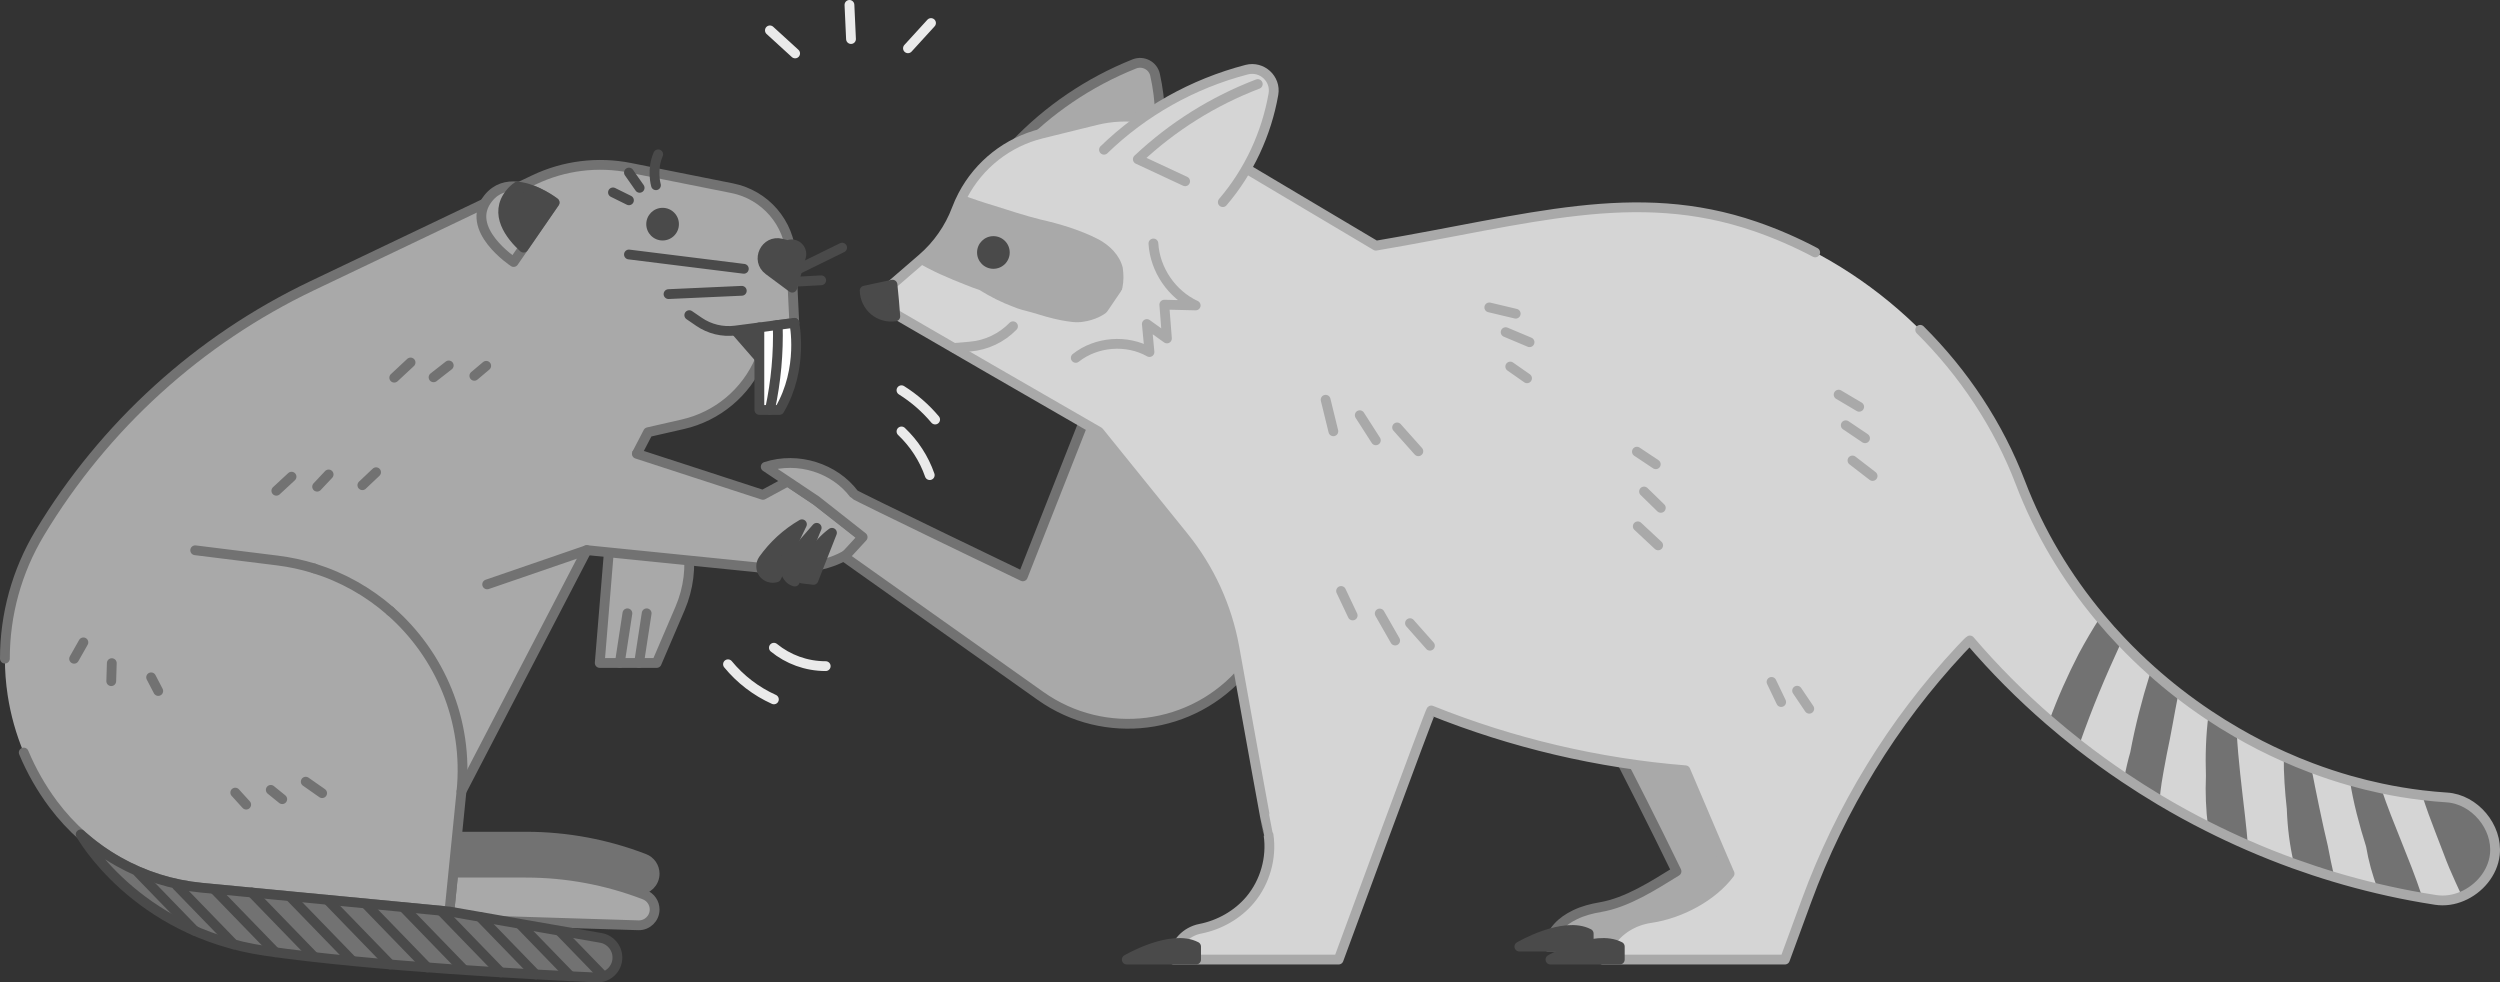 <?xml version="1.0" encoding="UTF-8"?><svg id="g" xmlns="http://www.w3.org/2000/svg" xmlns:xlink="http://www.w3.org/1999/xlink" viewBox="0 0 765.62 300.861"><rect x="0" y="0" width="765.62" height="300.861" fill="#333333" stroke="none"/><defs><clipPath id="h"><path d="m764.04,261.701c-.62,5.69-4.81,10.61-10.04,12.81-2.54,1.08-5.32,1.51-8.07,1.09-1.35-.21-2.69-.43-4.03-.66-4.61-.79-9.2-1.73-13.75-2.81-4.46-1.05-8.88-2.23-13.27-3.55-4.16-1.24-8.28-2.61-12.36-4.08-4.76-1.72-9.46-3.59-14.1-5.62-4.12-1.79-8.2-3.71-12.22-5.74-5.04-2.53-9.99-5.25-14.83-8.14-3.66-2.19-7.26-4.47-10.79-6.84-4.73-3.17-9.34-6.52-13.83-10.02-3.11-2.43-6.15-4.93-9.13-7.51-8.71-7.54-16.86-15.73-24.35-24.49-.24.11-1.32,1.2-2.95,2.95-20.66,22.16-36.61,48.27-47.06,76.71l-6.63,18.07h-55.83c1-4.54,8.24-12.08,12.76-13.17,10.25-.23,20.15-5.16,26.13-13.16-.36-.63-13.53-31.64-13.53-31.64-26.67-2.14-53.01-8.34-77.83-18.32-.43.27-28.38,76.29-28.38,76.29h-50.54c.08-3.62,2.1-7.13,5.18-9.03,6.81-.51,13.73-3.87,18.28-9.29s6.65-12.82,5.63-19.82c-.15-.2-6.41-34.91-10.47-57.47-2.24-12.41-7.57-24.06-15.5-33.87l-25.97-32.15-33.6-19.38-35.64-20.65,13.71-11.83,1.39-1.2c2.37-2.04,4.46-4.36,6.23-6.91,1.78-2.54,3.24-5.3,4.34-8.23.55-1.45,1.18-2.86,1.89-4.21,4.93-9.41,13.7-16.35,24.15-18.92l16.66-4.11c9.53-2.34,19.59-.85,28.03,4.17l57.65,34.27c46.97-7.94,79.29-18.53,116.1-5.92,36.81,12.62,67.42,42.2,81.29,78.56,5.73,15.03,14.06,28.94,24.36,41.25,2.1,2.53,4.3,4.99,6.58,7.38,2.92,3.07,5.96,6.03,9.13,8.85,2.69,2.41,5.46,4.72,8.32,6.94,2.99,2.32,6.06,4.54,9.2,6.63,2.82,1.89,5.7,3.68,8.64,5.37,4.67,2.72,9.48,5.18,14.41,7.37,2.78,1.25,5.59,2.41,8.44,3.48,3.89,1.47,7.83,2.77,11.82,3.91,3.16.9,6.36,1.69,9.57,2.37,4.14.89,8.33,1.58,12.54,2.09,2.52.3,5.04.54,7.58.7,8.49.55,15.61,9.02,14.69,17.48Z" fill="#d5d5d5" stroke-width="0"/></clipPath></defs><polyline points="257.898 75.841 235.777 86.696 251.489 85.843" fill="none" stroke="#4a4a4a" stroke-linecap="round" stroke-linejoin="round" stroke-width="3"/><path d="m197.871,144.409l4.669,5.361c8.768,10.067,10.998,24.264,5.739,36.535l-7.17,16.729h-17.443l3.063-37.184" fill="#a9a9a9" stroke-width="0"/><line x1="192.14" y1="187.825" x2="189.807" y2="203.034" fill="none" stroke="#727272" stroke-linecap="round" stroke-linejoin="round" stroke-width="3"/><line x1="198.038" y1="187.825" x2="195.705" y2="203.034" fill="none" stroke="#727272" stroke-linecap="round" stroke-linejoin="round" stroke-width="3"/><path d="m197.871,144.409l4.669,5.361c8.768,10.067,10.998,24.264,5.739,36.535l-7.17,16.729h-17.443l3.063-37.184" fill="none" stroke="#727272" stroke-linecap="round" stroke-linejoin="round" stroke-width="3"/><path d="m164.434,272.498h31.116c2.723,0,4.931-2.208,4.931-4.931h0c0-2.039-1.255-3.868-3.158-4.601h-0c-11.552-4.452-23.826-6.735-36.206-6.735h-19.789l-2.505,15.207" fill="#727272" stroke="#727272" stroke-linecap="round" stroke-linejoin="round" stroke-width="3"/><path d="m154.465,282.086l41.024,1.279c2.731.085,4.991-2.106,4.991-4.838h0c0-2.002-1.232-3.797-3.1-4.517h-0c-11.591-4.467-23.906-6.757-36.327-6.757h-22.231l-1.195,11.9" fill="#a9a9a9" stroke="#727272" stroke-linecap="round" stroke-linejoin="round" stroke-width="3"/><path d="m243.25,98.87l-5.99.78-4.6,10.69c-4.27,9.9-13,17.17-23.51,19.58l-10.68,2.44-57.14,109.96-3.7,36.83-75.92-7.29c-9.03-.86-17.66-3.62-25.39-7.97-7.73-4.35-14.56-10.3-19.99-17.56-3.67-4.92-6.71-10.25-9.06-15.87-2.35-5.62-4.01-11.53-4.93-17.6-.56-3.71-.84-7.44-.84-11.16,0-13.48,3.65-26.79,10.67-38.46,19.77-32.86,48.76-59.19,83.36-75.7l68.06-32.479c9.15-4.37,19.48-5.65,29.43-3.66l31.23,6.24c10.1,2.02,17.53,10.65,18.02,20.93l.98,20.3Z" fill="#a9a9a9" stroke-width="0"/><path d="m1.5,201.701c0-13.48,3.65-26.79,10.67-38.46,19.77-32.86,48.76-59.19,83.36-75.7l68.06-32.479c9.15-4.37,19.48-5.65,29.43-3.66l31.23,6.24c10.1,2.02,17.53,10.65,18.02,20.93l.98,20.3-5.99.78-4.6,10.69c-4.27,9.9-13,17.17-23.51,19.58l-10.68,2.44-57.14,109.96-3.7,36.83-75.92-7.29c-9.03-.86-17.66-3.62-25.39-7.97-7.73-4.35-14.56-10.3-19.99-17.56-3.67-4.92-6.71-10.25-9.06-15.87" fill="none" stroke="#727272" stroke-linecap="round" stroke-linejoin="round" stroke-width="3"/><path d="m119.53,187.133c15.23,13.33,23.97,33.573,21.8,55.188" fill="none" stroke="#727272" stroke-linecap="round" stroke-linejoin="round" stroke-width="3"/><path d="m96.19,174.071c8.775,2.722,16.679,7.23,23.34,13.061" fill="none" stroke="#727272" stroke-linecap="round" stroke-linejoin="round" stroke-width="3"/><path d="m59.78,168.521l25.16,3.13c3.88.483,7.639,1.301,11.25,2.421" fill="none" stroke="#727272" stroke-linecap="round" stroke-linejoin="round" stroke-width="3"/><path d="m149.195,178.968l30.504-10.493,51.632,5.22s24.718,3.82,33.472-8.904l-14.845-11.511-8.722-5.828-7.589,4.1-50.329-16.384" fill="#a9a9a9" stroke-width="0"/><path d="m179.699,168.475l51.632,5.22s24.718,3.82,33.472-8.904l-14.845-11.511-8.722-5.828-7.589,4.1-38.622-12.573" fill="none" stroke="#727272" stroke-linecap="round" stroke-linejoin="round" stroke-width="3"/><line x1="149.195" y1="178.968" x2="179.699" y2="168.475" fill="none" stroke="#727272" stroke-linecap="round" stroke-linejoin="round" stroke-width="3"/><path d="m125.734,111.009c-1.665,1.552-3.331,3.104-4.996,4.656" fill="none" stroke="#727272" stroke-linecap="round" stroke-linejoin="round" stroke-width="3"/><path d="m137.429,111.917l-4.656,3.634" fill="none" stroke="#727272" stroke-linecap="round" stroke-linejoin="round" stroke-width="3"/><path d="m145.264,115.096c1.211-1.022,2.422-2.044,3.634-3.066" fill="none" stroke="#727272" stroke-linecap="round" stroke-linejoin="round" stroke-width="3"/><path d="m89.285,145.982c-1.552,1.438-3.104,2.877-4.656,4.315" fill="none" stroke="#727272" stroke-linecap="round" stroke-linejoin="round" stroke-width="3"/><path d="m97.12,149.047l3.52-3.747" fill="none" stroke="#727272" stroke-linecap="round" stroke-linejoin="round" stroke-width="3"/><path d="m110.973,148.593l4.201-3.974" fill="none" stroke="#727272" stroke-linecap="round" stroke-linejoin="round" stroke-width="3"/><path d="m25.538,196.726c-.948,1.673-1.896,3.346-2.844,5.019" fill="none" stroke="#727272" stroke-linecap="round" stroke-linejoin="round" stroke-width="3"/><path d="m34.238,203.084l-.167,5.521" fill="none" stroke="#727272" stroke-linecap="round" stroke-linejoin="round" stroke-width="3"/><path d="m46.284,207.433c.725,1.394,1.45,2.788,2.175,4.183" fill="none" stroke="#727272" stroke-linecap="round" stroke-linejoin="round" stroke-width="3"/><path d="m72.048,242.734l3.346,3.681" fill="none" stroke="#727272" stroke-linecap="round" stroke-linejoin="round" stroke-width="3"/><path d="m82.923,241.898c1.171.948,2.342,1.896,3.513,2.844" fill="none" stroke="#727272" stroke-linecap="round" stroke-linejoin="round" stroke-width="3"/><path d="m93.63,239.388c1.673,1.171,3.346,2.342,5.019,3.513" fill="none" stroke="#727272" stroke-linecap="round" stroke-linejoin="round" stroke-width="3"/><path d="m169.85,62.031l-9.52,13.81-3.03,4.4s-15.42-10.13-7.73-19.59c2.51-3.09,5.74-3.85,8.89-3.53,5.85.59,11.39,4.91,11.39,4.91Z" fill="#a9a9a9" stroke="#727272" stroke-linecap="round" stroke-linejoin="round" stroke-width="3"/><path d="m169.85,62.031l-9.52,13.81c-4.01-3.68-9.24-10.32-4.08-16.67.69-.85,1.43-1.52,2.21-2.05,5.85.59,11.39,4.91,11.39,4.91Z" fill="#4a4a4a" stroke="#4a4a4a" stroke-linecap="round" stroke-linejoin="round" stroke-width="3"/><circle cx="202.918" cy="68.647" r="5" fill="#4a4a4a" stroke-width="0"/><path d="m243.25,98.866s2.959,13.933-4.551,26.677h-6.144v-25.279" fill="#fff" stroke="#4a4a4a" stroke-linecap="round" stroke-linejoin="round" stroke-width="3"/><polygon points="232.166 111.485 223.427 101.456 232.166 100.567 232.166 111.485" fill="#4a4a4a" stroke-width="0"/><path d="m235.777,125.543l.06-.282c1.807-8.453,2.597-17.092,2.353-25.733h0" fill="none" stroke="#4a4a4a" stroke-linecap="round" stroke-linejoin="round" stroke-width="3"/><path d="m242.623,88.105l-7.219-5.359c-4.055-3.01-1.002-9.41,3.889-8.152l1.943.5h0c2.296-1.021,4.742,1.096,4.061,3.514l-2.674,9.497Z" fill="#4a4a4a" stroke="#4a4a4a" stroke-linecap="round" stroke-linejoin="round" stroke-width="3"/><path d="m243.25,98.87l-18.038,2.357c-3.914.511-7.88-.439-11.137-2.67l-2.984-2.044" fill="none" stroke="#4a4a4a" stroke-linecap="round" stroke-linejoin="round" stroke-width="3"/><path d="m189.08,293.251c0,3.38-2.74,6.11-6.09,6.11-.1,0-.19-.01-.29-.01-17.78-.8-68.78-3.39-101.41-8.15-40.05-5.84-56.58-35.67-56.58-35.67,3.56,3.22,7.45,6.02,11.61,8.36,7.73,4.35,16.36,7.11,25.39,7.97l75.92,7.29,46.39,8.08c2.93.51,5.06,3.05,5.06,6.02Z" fill="#727272" stroke="#4a4a4a" stroke-linecap="round" stroke-linejoin="round" stroke-width="3"/><line x1="65.785" y1="272.498" x2="84.337" y2="291.631" fill="none" stroke="#4a4a4a" stroke-linecap="round" stroke-linejoin="round" stroke-width="3"/><line x1="54.161" y1="271.225" x2="71.62" y2="289.231" fill="none" stroke="#4a4a4a" stroke-linecap="round" stroke-linejoin="round" stroke-width="3"/><line x1="42.302" y1="267.204" x2="59.629" y2="285.074" fill="none" stroke="#4a4a4a" stroke-linecap="round" stroke-linejoin="round" stroke-width="3"/><line x1="77.109" y1="273.339" x2="95.981" y2="292.802" fill="none" stroke="#4a4a4a" stroke-linecap="round" stroke-linejoin="round" stroke-width="3"/><line x1="89.046" y1="274.814" x2="107.791" y2="294.146" fill="none" stroke="#4a4a4a" stroke-linecap="round" stroke-linejoin="round" stroke-width="3"/><line x1="100.282" y1="275.564" x2="119.482" y2="295.366" fill="none" stroke="#4a4a4a" stroke-linecap="round" stroke-linejoin="round" stroke-width="3"/><line x1="112.006" y1="276.82" x2="130.87" y2="296.274" fill="none" stroke="#4a4a4a" stroke-linecap="round" stroke-linejoin="round" stroke-width="3"/><line x1="123.62" y1="277.961" x2="141.694" y2="296.6" fill="none" stroke="#4a4a4a" stroke-linecap="round" stroke-linejoin="round" stroke-width="3"/><line x1="135.282" y1="279.151" x2="153.362" y2="297.797" fill="none" stroke="#4a4a4a" stroke-linecap="round" stroke-linejoin="round" stroke-width="3"/><line x1="147.044" y1="280.868" x2="164.061" y2="298.417" fill="none" stroke="#4a4a4a" stroke-linecap="round" stroke-linejoin="round" stroke-width="3"/><line x1="159.565" y1="283.368" x2="174.698" y2="298.974" fill="none" stroke="#4a4a4a" stroke-linecap="round" stroke-linejoin="round" stroke-width="3"/><line x1="171.541" y1="285.304" x2="184.426" y2="298.593" fill="none" stroke="#4a4a4a" stroke-linecap="round" stroke-linejoin="round" stroke-width="3"/><path d="m237.75,176.811c-1.408.465-3.086-.068-3.968-1.26-.882-1.192-.9-2.953-.043-4.163,3.116-4.402,7.189-8.122,11.854-10.828l-7.843,16.25Z" fill="#4a4a4a" stroke="#4a4a4a" stroke-linecap="round" stroke-linejoin="round" stroke-width="3"/><path d="m243.405,178.09c-2.626-.623-3.833-4.391-2.057-6.423,2.92-3.341,5.84-6.683,8.76-10.024l-6.703,16.447Z" fill="#4a4a4a" stroke="#4a4a4a" stroke-linecap="round" stroke-linejoin="round" stroke-width="3"/><path d="m249.123,177.583l-3.433-.41c1.249-5.546,4.538-10.609,9.097-14.005l-5.664,14.415Z" fill="#4a4a4a" stroke="#4a4a4a" stroke-linecap="round" stroke-linejoin="round" stroke-width="3"/><path d="m310.931,44.219c10.106-10.602,22.464-19.044,36.437-24.632,2.696-1.078,5.729.477,6.362,3.312,1.781,7.986,2.042,16.312.741,24.391" fill="#a9a9a9" stroke="#727272" stroke-linecap="round" stroke-linejoin="round" stroke-width="3"/><path d="m336.696,116.991l-23.454,59.515s-51.404-24.725-51.631-25.142c-5.978-7.996-17.207-11.62-27.113-8.414l15.46,10.33,14.225,11.206-5.57,6.059,60.034,42.568c19.653,13.935,46.703,10.501,62.25-7.903l18.258-21.613-62.459-66.606Z" fill="#a9a9a9" stroke="#727272" stroke-linecap="round" stroke-linejoin="round" stroke-width="3"/><path d="m492.02,224.172c7.196,14.095,14.393,28.19,21.407,42.664-7.053,4.337-15.065,9.57-23.347,10.982-2.665.454-5.298,1.133-7.729,2.316-4.116,2.002-7.179,4.845-8.25,9.758l53.838-.083,14.606-33.299-21.649-42.949-28.877,10.611Z" fill="#a9a9a9" stroke="#727272" stroke-linecap="round" stroke-linejoin="round" stroke-width="3"/><path d="m764.04,261.701c-.62,5.69-4.81,10.61-10.04,12.81-2.54,1.08-5.32,1.51-8.07,1.09-1.35-.21-2.69-.43-4.03-.66-4.61-.79-9.2-1.73-13.75-2.81-4.46-1.05-8.88-2.23-13.27-3.55-4.16-1.24-8.28-2.61-12.36-4.08-4.76-1.72-9.46-3.59-14.1-5.62-4.12-1.79-8.2-3.71-12.22-5.74-5.04-2.53-9.99-5.25-14.83-8.14-3.66-2.19-7.26-4.47-10.79-6.84-4.73-3.17-9.34-6.52-13.83-10.02-3.11-2.43-6.15-4.93-9.13-7.51-8.71-7.54-16.86-15.73-24.35-24.49-.24.11-1.32,1.2-2.95,2.95-20.66,22.16-36.61,48.27-47.06,76.71l-6.63,18.07h-55.83c1-4.54,8.24-12.08,12.76-13.17,10.25-.23,20.15-5.16,26.13-13.16-.36-.63-13.53-31.64-13.53-31.64-26.67-2.14-53.01-8.34-77.83-18.32-.43.27-28.38,76.29-28.38,76.29h-50.54c.08-3.62,2.1-7.13,5.18-9.03,6.81-.51,13.73-3.87,18.28-9.29s6.65-12.82,5.63-19.82c-.15-.2-6.41-34.91-10.47-57.47-2.24-12.41-7.57-24.06-15.5-33.87l-25.97-32.15-33.6-19.38-35.64-20.65,13.71-11.83,1.39-1.2c2.37-2.04,4.46-4.36,6.23-6.91,1.78-2.54,3.24-5.3,4.34-8.23.55-1.45,1.18-2.86,1.89-4.21,4.93-9.41,13.7-16.35,24.15-18.92l16.66-4.11c9.53-2.34,19.59-.85,28.03,4.17l57.65,34.27c46.97-7.94,79.29-18.53,116.1-5.92,36.81,12.62,67.42,42.2,81.29,78.56,5.73,15.03,14.06,28.94,24.36,41.25,2.1,2.53,4.3,4.99,6.58,7.38,2.92,3.07,5.96,6.03,9.13,8.85,2.69,2.41,5.46,4.72,8.32,6.94,2.99,2.32,6.06,4.54,9.2,6.63,2.82,1.89,5.7,3.68,8.64,5.37,4.67,2.72,9.48,5.18,14.41,7.37,2.78,1.25,5.59,2.41,8.44,3.48,3.89,1.47,7.83,2.77,11.82,3.91,3.16.9,6.36,1.69,9.57,2.37,4.14.89,8.33,1.58,12.54,2.09,2.52.3,5.04.54,7.58.7,8.49.55,15.61,9.02,14.69,17.48Z" fill="#d5d5d5"/><g clip-path="url(#h)"><path d="m649.7,196.511c-5.21,11.38-8.72,19.61-12.95,31.63-3.11-2.43-6.15-4.93-9.13-7.51,2.53-6.99,5.58-13.78,8.98-20.4,2.03-3.78,4.2-7.48,6.52-11.1,2.1,2.53,4.3,4.99,6.58,7.38Z" fill="#727272" stroke-width="0"/><path d="m658.83,205.361c-.16.42-.32.87-.49,1.35-2.43,7.74-4.44,15.64-5.94,23.63-.74,2.58-1.36,5.19-1.82,7.82,3.53,2.37,7.13,4.65,10.79,6.84.39-4.08.55-5.29,2.16-13.83,1.35-6.26,2.38-12.59,3.62-18.87-2.86-2.22-5.63-4.53-8.32-6.94Z" fill="#727272" stroke-width="0"/><path d="m688.42,258.881c-4.12-1.79-8.2-3.71-12.22-5.74-.65-5.12-.85-10.3-.64-15.47-.2-6.26-.02-12.52.79-18.74,2.82,1.89,5.7,3.68,8.64,5.37.47,8.49,1.55,16.94,2.52,25.39.39,3.15.65,6.37.91,9.19Z" fill="#727272" stroke-width="0"/><path d="m714.88,268.58c-4.16-1.24-8.28-2.61-12.36-4.08-1.31-5.49-1.99-11.12-2.19-16.77-.58-5.33-.98-10.7-.93-16.06,2.78,1.25,5.59,2.41,8.44,3.48,1.32,6.84,3.51,17.58,5.04,23.86.6,3.15,1.27,6.48,2,9.57Z" fill="#727272" stroke-width="0"/><path d="m741.58,274.04c-3.64-11.02-8.66-21.61-12.35-32.61-3.21-.68-6.41-1.47-9.57-2.37.98,6.51,2.88,13.63,4.95,20.2.76,4.4,1.91,8.72,3.54,12.87,4.55,1.08,9.14,2.02,13.75,2.81-.1-.3-.21-.6-.32-.9Z" fill="#727272" stroke-width="0"/><path d="m749.35,244.221c-2.54-.16-5.06-.4-7.58-.7,1.25,3.86,2.62,7.67,4.1,11.44.81,2.16,1.64,4.32,2.49,6.46,1.09,2.98,2.33,5.9,3.66,8.78.64,1.44,1.3,2.88,1.98,4.31,5.23-2.2,9.42-7.12,10.04-12.81.92-8.46-6.2-16.93-14.69-17.48Z" fill="#727272" stroke-width="0"/></g><path d="m341.08,93.661c-2.31,2.77-5.86,4.4-9.4,4.88-2.25.39-4.53-.09-6.75-.47-3.05-.59-6.01-1.49-8.97-2.4-1.92-.5-3.86-.95-5.69-1.74-3.63-1.34-7.05-3.11-10.32-5.12-1.51-.521-3.01-1.07-4.49-1.68-4.94-1.96-9.88-4.02-14.43-6.75l1.39-1.2c2.37-2.04,4.46-4.36,6.23-6.91,1.78-2.54,3.24-5.3,4.34-8.23.55-1.45,1.18-2.86,1.89-4.21,3.15,1.09,6.29,2.19,9.49,3.13,4.69,1.48,9.35,3.03,14.13,4.23,6.19,1.4,12.29,3.23,17.95,6.13,3.37,1.83,6.42,4.79,7.37,8.6.63,4.03.05,8.6-2.74,11.74Z" fill="#a9a9a9" stroke-width="0"/><path d="m588.056,101.009c13.359,13.267,23.992,29.275,30.704,46.872,5.73,15.03,14.06,28.94,24.36,41.25,2.1,2.53,4.3,4.99,6.58,7.38,2.92,3.07,5.96,6.03,9.13,8.85,2.69,2.41,5.46,4.72,8.32,6.94,2.99,2.32,6.06,4.54,9.2,6.63,2.82,1.89,5.7,3.68,8.64,5.37,4.67,2.72,9.48,5.18,14.41,7.37,2.78,1.25,5.59,2.41,8.44,3.48,3.89,1.47,7.83,2.77,11.82,3.91,3.16.9,6.36,1.69,9.57,2.37,4.14.89,8.33,1.58,12.54,2.09,2.52.3,5.04.54,7.58.7,8.49.55,15.61,9.02,14.69,17.48-.62,5.69-4.81,10.61-10.04,12.81-2.54,1.08-5.32,1.51-8.07,1.09-1.35-.21-2.69-.43-4.03-.66-4.61-.79-9.2-1.73-13.75-2.81-4.46-1.05-8.88-2.23-13.27-3.55-4.16-1.24-8.28-2.61-12.36-4.08-4.76-1.72-9.46-3.59-14.1-5.62-4.12-1.79-8.2-3.71-12.22-5.74-5.04-2.53-9.99-5.25-14.83-8.14-3.66-2.19-7.26-4.47-10.79-6.84-4.73-3.17-9.34-6.52-13.83-10.02-3.11-2.43-6.15-4.93-9.13-7.51-8.71-7.54-16.86-15.73-24.35-24.49-.24.11-1.32,1.2-2.95,2.95-20.66,22.16-36.61,48.27-47.06,76.71l-6.63,18.07h-55.83c.311-1.411,1.031-3.034,2.011-4.634,2.746-4.481,7.456-7.311,12.656-8.077,9.226-1.359,18.99-6.618,24.223-13.618-.36-.63-13.53-31.64-13.53-31.64-26.67-2.14-53.01-8.34-77.83-18.32-.43.27-28.38,76.29-28.38,76.29h-50.54c.006-.259.021-.517.047-.773.425-4.338,3.834-7.824,8.112-8.659,5.799-1.131,11.415-4.258,15.301-8.887,4.55-5.42,6.65-12.82,5.63-19.82-.15-.2-6.41-34.91-10.47-57.47-2.24-12.41-7.57-24.06-15.5-33.87l-25.97-32.15-33.6-19.38-35.64-20.65,13.71-11.83,1.39-1.2c2.37-2.04,4.46-4.36,6.23-6.91,1.78-2.54,3.24-5.3,4.34-8.23.55-1.45,1.18-2.86,1.89-4.21,4.93-9.41,13.7-16.35,24.15-18.92l16.66-4.11c9.53-2.34,19.59-.85,28.03,4.17l57.65,34.27c46.97-7.94,79.29-18.53,116.1-5.92,6.346,2.176,12.509,4.856,18.432,7.988" fill="none" stroke="#a9a9a9" stroke-linecap="round" stroke-linejoin="round" stroke-width="3"/><circle cx="304.224" cy="77.32" r="5" fill="#4a4a4a" stroke-width="0"/><path d="m338.093,45.858c12.073-11.704,27.186-20.228,43.707-24.526,4.622-1.203,9.004,2.79,8.184,7.495-2.115,12.136-7.495,23.708-15.505,33.075" fill="#d5d5d5" stroke="#a9a9a9" stroke-linecap="round" stroke-linejoin="round" stroke-width="3"/><path d="m385.189,25.74c-13.59,5.181-26.148,13.052-36.733,23.026l14.488,6.751" fill="none" stroke="#a9a9a9" stroke-linecap="round" stroke-linejoin="round" stroke-width="3"/><path d="m273.322,87.174c-2.839.61-5.679,1.219-8.518,1.829.039,2.313,1.121,4.589,2.891,6.079,1.77,1.49,4.197,2.169,6.483,1.813-.236-3.147-.471-6.295-.856-9.72Z" fill="#4a4a4a" stroke="#4a4a4a" stroke-linecap="round" stroke-linejoin="round" stroke-width="3"/><path d="m431.802,190.844c2.038,2.301,4.075,4.601,6.113,6.902" fill="none" stroke="#a9a9a9" stroke-linecap="round" stroke-linejoin="round" stroke-width="3"/><path d="m422.534,187.886c1.577,2.761,3.155,5.521,4.733,8.282" fill="none" stroke="#a9a9a9" stroke-linecap="round" stroke-linejoin="round" stroke-width="3"/><path d="m410.703,180.985l3.549,7.493" fill="none" stroke="#a9a9a9" stroke-linecap="round" stroke-linejoin="round" stroke-width="3"/><path d="m427.858,130.899c2.169,2.432,4.338,4.864,6.507,7.296" fill="none" stroke="#a9a9a9" stroke-linecap="round" stroke-linejoin="round" stroke-width="3"/><path d="m416.421,127.153c1.643,2.563,3.286,5.127,4.93,7.69" fill="none" stroke="#a9a9a9" stroke-linecap="round" stroke-linejoin="round" stroke-width="3"/><path d="m405.971,122.42c.789,3.221,1.577,6.441,2.366,9.662" fill="none" stroke="#a9a9a9" stroke-linecap="round" stroke-linejoin="round" stroke-width="3"/><path d="m501.299,138.324c1.926,1.284,3.853,2.569,5.779,3.853" fill="none" stroke="#a9a9a9" stroke-linecap="round" stroke-linejoin="round" stroke-width="3"/><path d="m503.483,150.525c1.712,1.67,3.425,3.339,5.137,5.009" fill="none" stroke="#a9a9a9" stroke-linecap="round" stroke-linejoin="round" stroke-width="3"/><path d="m501.561,161.188c2.082,1.943,4.165,3.886,6.247,5.828" fill="none" stroke="#a9a9a9" stroke-linecap="round" stroke-linejoin="round" stroke-width="3"/><path d="m456.092,94.144c2.697.642,5.394,1.284,8.091,1.926" fill="none" stroke="#a9a9a9" stroke-linecap="round" stroke-linejoin="round" stroke-width="3"/><path d="m461.101,101.721c2.44,1.027,4.88,2.055,7.32,3.082" fill="none" stroke="#a9a9a9" stroke-linecap="round" stroke-linejoin="round" stroke-width="3"/><path d="m462.514,112.253c1.712,1.199,3.425,2.397,5.137,3.596" fill="none" stroke="#a9a9a9" stroke-linecap="round" stroke-linejoin="round" stroke-width="3"/><path d="m550.359,211.529l3.724,5.522" fill="none" stroke="#a9a9a9" stroke-linecap="round" stroke-linejoin="round" stroke-width="3"/><path d="m542.525,208.832c.985,2.055,1.969,4.11,2.954,6.165" fill="none" stroke="#a9a9a9" stroke-linecap="round" stroke-linejoin="round" stroke-width="3"/><path d="m563.074,120.857c2.098,1.241,4.195,2.483,6.293,3.724" fill="none" stroke="#a9a9a9" stroke-linecap="round" stroke-linejoin="round" stroke-width="3"/><path d="m565.257,130.233c1.969,1.327,3.938,2.654,5.908,3.981" fill="none" stroke="#a9a9a9" stroke-linecap="round" stroke-linejoin="round" stroke-width="3"/><path d="m567.312,141.021c2.055,1.584,4.11,3.168,6.165,4.752" fill="none" stroke="#a9a9a9" stroke-linecap="round" stroke-linejoin="round" stroke-width="3"/><path d="m292.31,106.545l4.758-.402c4.994-.422,9.669-2.633,13.163-6.226h0" fill="none" stroke="#a9a9a9" stroke-linecap="round" stroke-linejoin="round" stroke-width="3"/><path d="m345.067,293.87s13.57-7.956,21.233-3.978v3.978h-21.233Z" fill="#4a4a4a" stroke="#4a4a4a" stroke-linecap="round" stroke-linejoin="round" stroke-width="3"/><path d="m474.824,293.87s13.57-7.956,21.233-3.978v3.978h-21.233Z" fill="#4a4a4a" stroke="#4a4a4a" stroke-linecap="round" stroke-linejoin="round" stroke-width="3"/><path d="m465.306,289.892s13.57-7.956,21.233-3.978v3.978h-21.233Z" fill="#4a4a4a" stroke="#4a4a4a" stroke-linecap="round" stroke-linejoin="round" stroke-width="3"/><path d="m353.229,74.562c.471,8.029,5.642,15.61,12.946,18.977-3.204-.078-6.408-.156-9.612-.234.269,3.449.537,6.898.806,10.346-2.051-1.472-4.103-2.944-6.154-4.416.27,2.861.541,5.721.811,8.582-6.978-3.93-16.303-3.194-22.577,1.782" fill="#d5d5d5" stroke="#a9a9a9" stroke-linecap="round" stroke-linejoin="round" stroke-width="3"/><line x1="260.619" y1="11.957" x2="260.142" y2="1.5" fill="none" stroke="#eaeaea" stroke-linecap="round" stroke-linejoin="round" stroke-width="3"/><line x1="243.505" y1="16.362" x2="235.777" y2="9.304" fill="none" stroke="#eaeaea" stroke-linecap="round" stroke-linejoin="round" stroke-width="3"/><line x1="285.12" y1="7.055" x2="278.062" y2="14.787" fill="none" stroke="#eaeaea" stroke-linecap="round" stroke-linejoin="round" stroke-width="3"/><path d="m252.875,204.003c-6.018,0-11.543-2.113-15.872-5.638" fill="none" stroke="#eaeaea" stroke-linecap="round" stroke-linejoin="round" stroke-width="3"/><path d="m237.001,214.184c-5.481-2.466-10.284-6.169-14.054-10.754" fill="none" stroke="#eaeaea" stroke-linecap="round" stroke-linejoin="round" stroke-width="3"/><path d="m276.077,132.131c3.866,3.666,6.864,8.239,8.654,13.377" fill="none" stroke="#eaeaea" stroke-linecap="round" stroke-linejoin="round" stroke-width="3"/><path d="m276.072,119.508c3.89,2.438,7.37,5.47,10.311,8.97" fill="none" stroke="#eaeaea" stroke-linecap="round" stroke-linejoin="round" stroke-width="3"/><path d="m200.885,56.728s-1.382-4.744.685-9.464" fill="none" stroke="#4a4a4a" stroke-linecap="round" stroke-linejoin="round" stroke-width="3"/><line x1="195.885" y1="57.524" x2="192.613" y2="52.848" fill="none" stroke="#4a4a4a" stroke-linecap="round" stroke-linejoin="round" stroke-width="3"/><line x1="192.613" y1="61.34" x2="187.721" y2="58.92" fill="none" stroke="#4a4a4a" stroke-linecap="round" stroke-linejoin="round" stroke-width="3"/><line x1="227.796" y1="82.32" x2="192.613" y2="77.936" fill="none" stroke="#4a4a4a" stroke-linecap="round" stroke-linejoin="round" stroke-width="3"/><line x1="227.17" y1="89.058" x2="204.733" y2="90.07" fill="none" stroke="#4a4a4a" stroke-linecap="round" stroke-linejoin="round" stroke-width="3"/></svg>